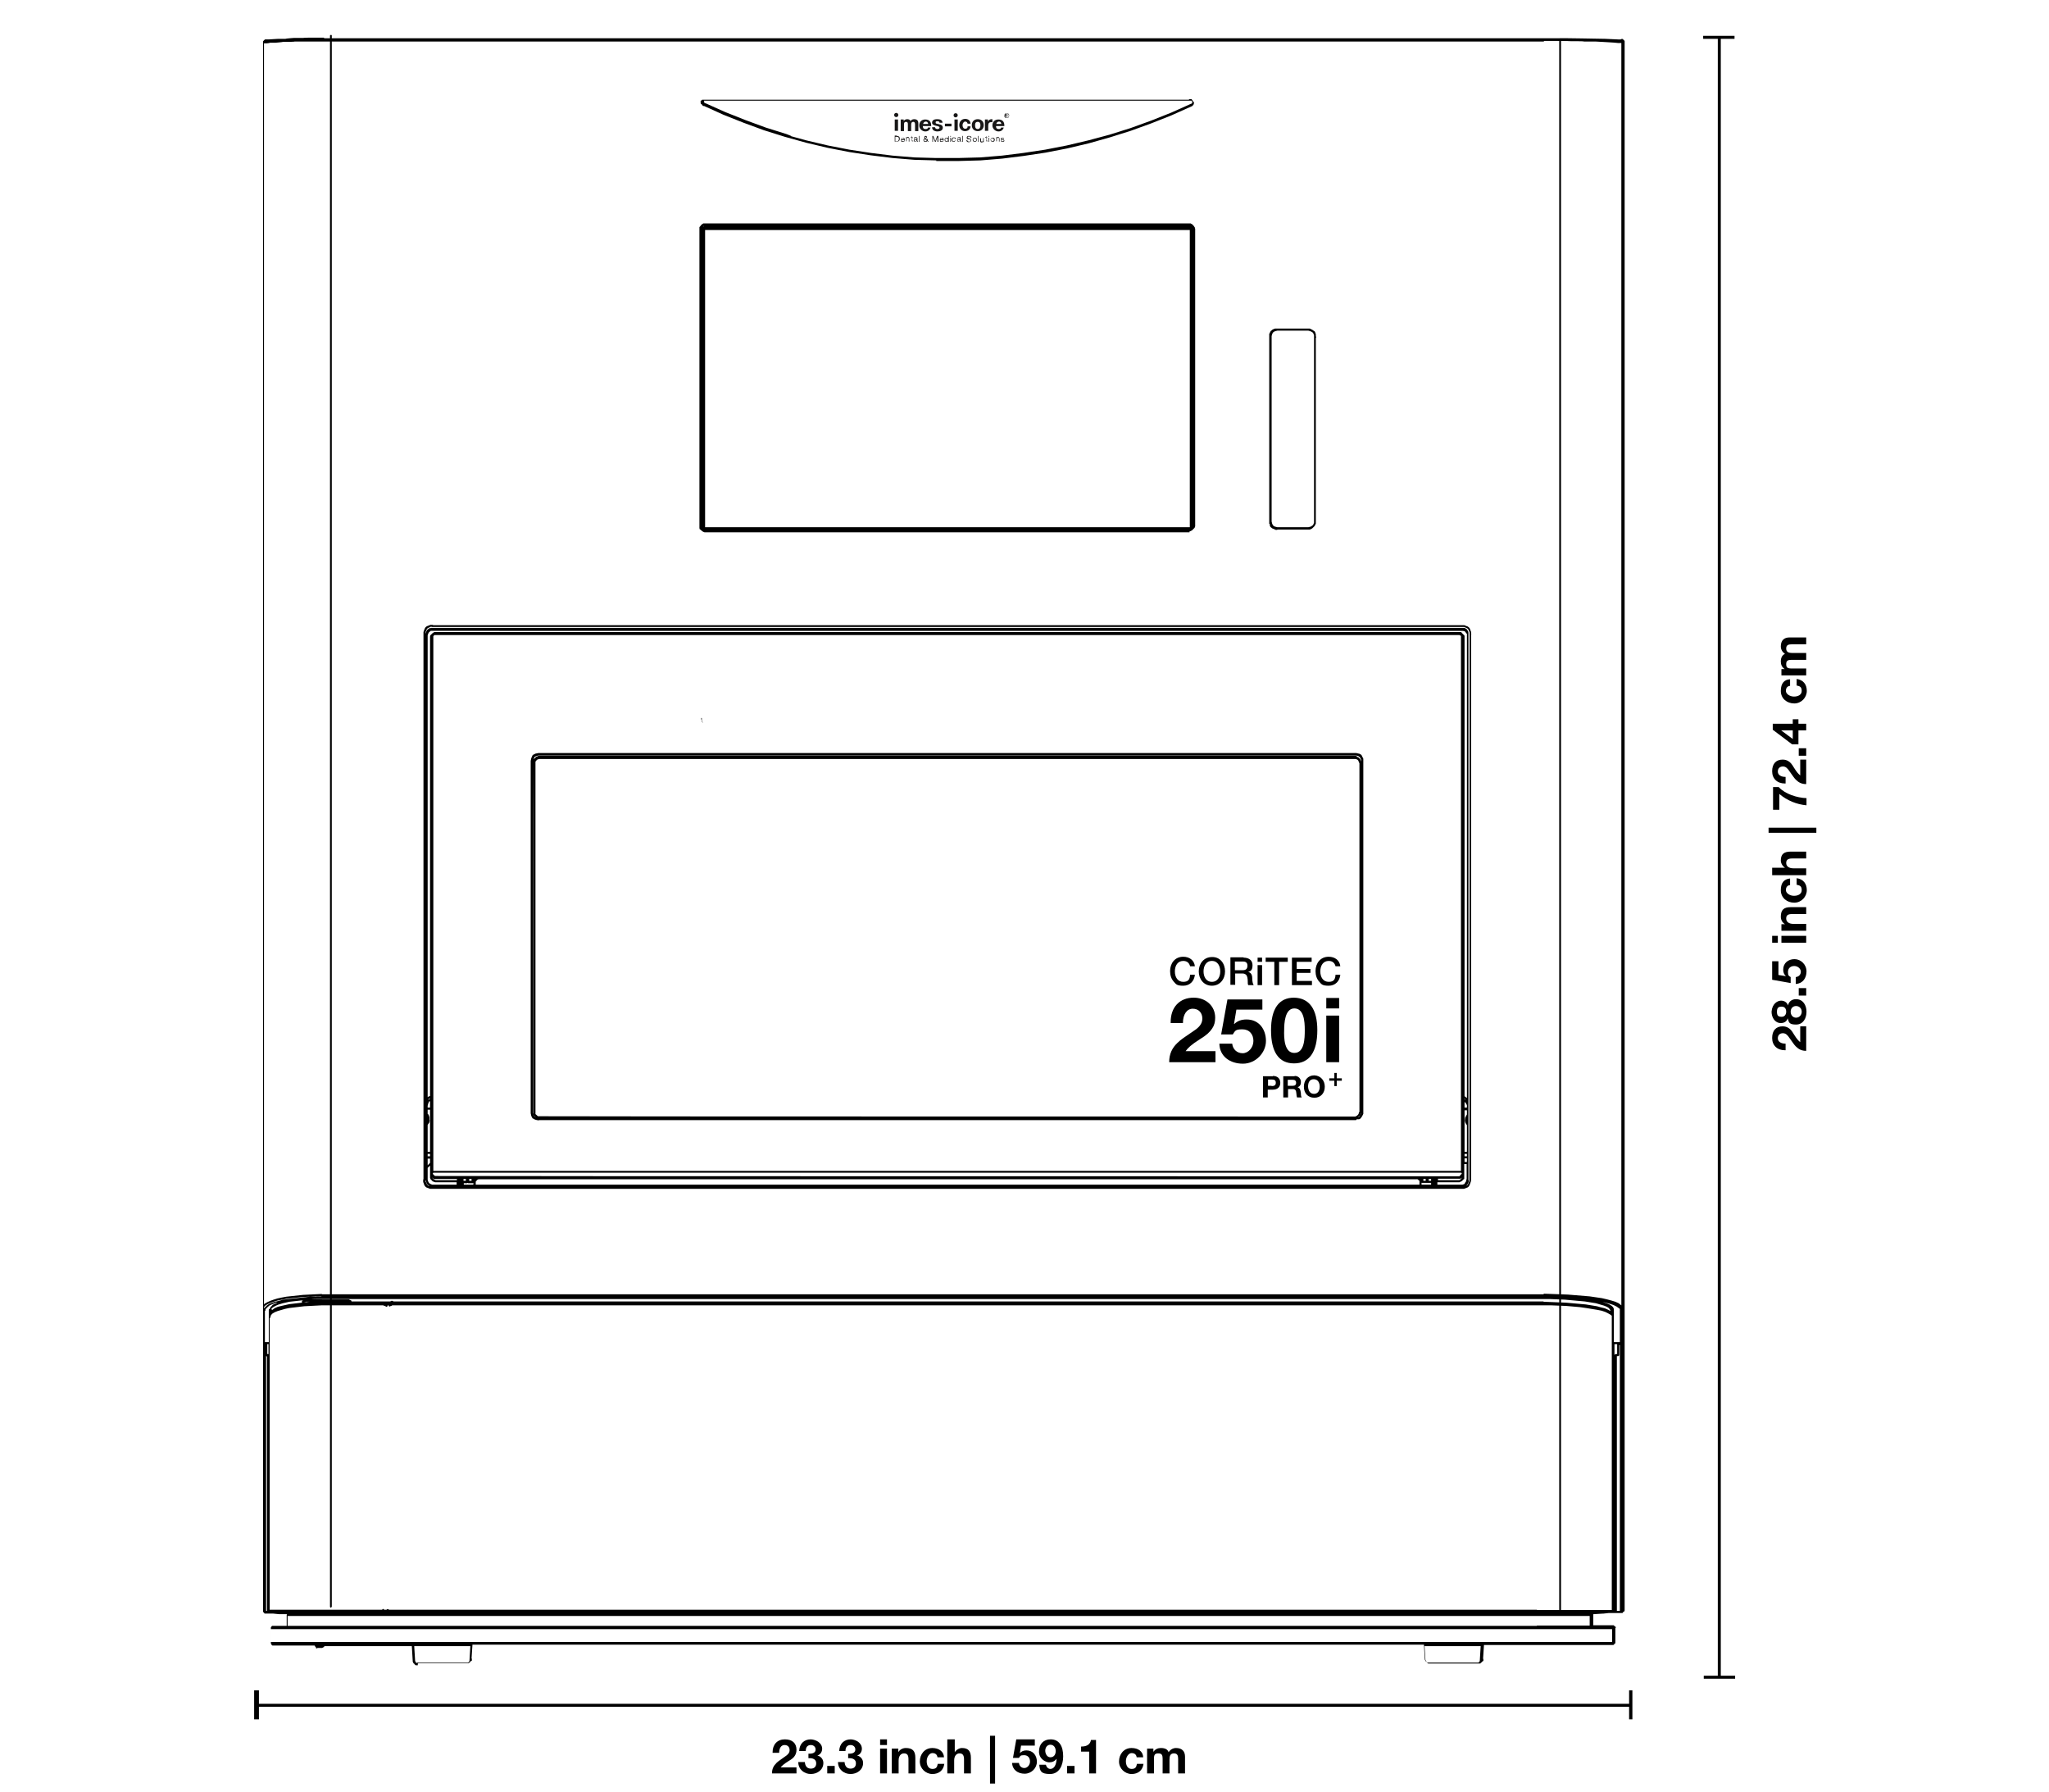 <?xml version="1.0" encoding="UTF-8"?>
<svg xmlns="http://www.w3.org/2000/svg" xmlns:xlink="http://www.w3.org/1999/xlink" id="Layer_1" data-name="Layer 1" version="1.1" viewBox="0 0 686.1 600">
  <defs>
    <style>
      .cls-1 {
        clip-path: url(#clippath-20);
      }

      .cls-2 {
        clip-path: url(#clippath-11);
      }

      .cls-3 {
        clip-path: url(#clippath-16);
      }

      .cls-4 {
        clip-path: url(#clippath-33);
      }

      .cls-5 {
        fill: #000;
      }

      .cls-5, .cls-6, .cls-7, .cls-8 {
        stroke-width: 0px;
      }

      .cls-9 {
        clip-path: url(#clippath-32);
      }

      .cls-10 {
        clip-path: url(#clippath-2);
      }

      .cls-11 {
        clip-path: url(#clippath-13);
      }

      .cls-12 {
        clip-path: url(#clippath-25);
      }

      .cls-13 {
        clip-path: url(#clippath-15);
      }

      .cls-14 {
        clip-path: url(#clippath-6);
      }

      .cls-15 {
        clip-path: url(#clippath-26);
      }

      .cls-6, .cls-16, .cls-17, .cls-18 {
        fill: none;
      }

      .cls-19 {
        clip-path: url(#clippath-7);
      }

      .cls-20 {
        clip-path: url(#clippath-21);
      }

      .cls-21 {
        clip-path: url(#clippath-34);
      }

      .cls-22 {
        clip-path: url(#clippath-1);
      }

      .cls-23 {
        clip-path: url(#clippath-4);
      }

      .cls-24 {
        clip-path: url(#clippath-36);
      }

      .cls-25 {
        clip-path: url(#clippath-27);
      }

      .cls-7 {
        fill: #010202;
      }

      .cls-26 {
        clip-path: url(#clippath-12);
      }

      .cls-16 {
        stroke-width: .7px;
      }

      .cls-16, .cls-17, .cls-18 {
        stroke: #000;
        stroke-linecap: round;
        stroke-linejoin: round;
      }

      .cls-17 {
        stroke-width: 3px;
      }

      .cls-27 {
        clip-path: url(#clippath-24);
      }

      .cls-28 {
        clip-path: url(#clippath-30);
      }

      .cls-29 {
        clip-path: url(#clippath-22);
      }

      .cls-30 {
        clip-path: url(#clippath-9);
      }

      .cls-31 {
        clip-path: url(#clippath);
      }

      .cls-32 {
        clip-path: url(#clippath-19);
      }

      .cls-33 {
        clip-path: url(#clippath-31);
      }

      .cls-34 {
        clip-path: url(#clippath-3);
      }

      .cls-35 {
        clip-path: url(#clippath-8);
      }

      .cls-36 {
        clip-path: url(#clippath-29);
      }

      .cls-37 {
        clip-path: url(#clippath-18);
      }

      .cls-38 {
        clip-path: url(#clippath-14);
      }

      .cls-39 {
        clip-path: url(#clippath-17);
      }

      .cls-40 {
        clip-path: url(#clippath-5);
      }

      .cls-41 {
        display: none;
      }

      .cls-42 {
        clip-path: url(#clippath-10);
      }

      .cls-8 {
        fill: #181717;
      }

      .cls-43 {
        clip-path: url(#clippath-23);
      }

      .cls-18 {
        stroke-width: 5px;
      }

      .cls-44 {
        clip-path: url(#clippath-28);
      }

      .cls-45 {
        clip-path: url(#clippath-35);
      }
    </style>
    <clipPath id="clippath">
      <rect class="cls-6" x="285.2" y="26.8" width="65.2" height="31.8"></rect>
    </clipPath>
    <clipPath id="clippath-1">
      <rect class="cls-6" x="285.2" y="26.8" width="65.2" height="31.8"></rect>
    </clipPath>
    <clipPath id="clippath-2">
      <rect class="cls-6" x="285.2" y="26.8" width="65.2" height="31.8"></rect>
    </clipPath>
    <clipPath id="clippath-3">
      <rect class="cls-6" x="285.2" y="26.8" width="65.2" height="31.8"></rect>
    </clipPath>
    <clipPath id="clippath-4">
      <rect class="cls-6" x="285.2" y="26.8" width="65.2" height="31.8"></rect>
    </clipPath>
    <clipPath id="clippath-5">
      <rect class="cls-6" x="285.2" y="26.8" width="65.2" height="31.8"></rect>
    </clipPath>
    <clipPath id="clippath-6">
      <rect class="cls-6" x="285.2" y="26.8" width="65.2" height="31.8"></rect>
    </clipPath>
    <clipPath id="clippath-7">
      <rect class="cls-6" x="285.2" y="26.8" width="65.2" height="31.8"></rect>
    </clipPath>
    <clipPath id="clippath-8">
      <rect class="cls-6" x="285.2" y="26.8" width="65.2" height="31.8"></rect>
    </clipPath>
    <clipPath id="clippath-9">
      <rect class="cls-6" x="285.2" y="26.8" width="65.2" height="31.8"></rect>
    </clipPath>
    <clipPath id="clippath-10">
      <rect class="cls-6" x="285.2" y="26.8" width="65.2" height="31.8"></rect>
    </clipPath>
    <clipPath id="clippath-11">
      <rect class="cls-6" x="285.2" y="26.8" width="65.2" height="31.8"></rect>
    </clipPath>
    <clipPath id="clippath-12">
      <rect class="cls-6" x="285.2" y="26.8" width="65.2" height="31.8"></rect>
    </clipPath>
    <clipPath id="clippath-13">
      <rect class="cls-6" x="285.2" y="26.8" width="65.2" height="31.8"></rect>
    </clipPath>
    <clipPath id="clippath-14">
      <rect class="cls-6" x="285.2" y="26.8" width="65.2" height="31.8"></rect>
    </clipPath>
    <clipPath id="clippath-15">
      <rect class="cls-6" x="285.2" y="26.8" width="65.2" height="31.8"></rect>
    </clipPath>
    <clipPath id="clippath-16">
      <rect class="cls-6" x="285.2" y="26.8" width="65.2" height="31.8"></rect>
    </clipPath>
    <clipPath id="clippath-17">
      <rect class="cls-6" x="285.2" y="26.8" width="65.2" height="31.8"></rect>
    </clipPath>
    <clipPath id="clippath-18">
      <rect class="cls-6" x="285.2" y="26.8" width="65.2" height="31.8"></rect>
    </clipPath>
    <clipPath id="clippath-19">
      <rect class="cls-6" x="285.2" y="26.8" width="65.2" height="31.8"></rect>
    </clipPath>
    <clipPath id="clippath-20">
      <rect class="cls-6" x="285.2" y="26.8" width="65.2" height="31.8"></rect>
    </clipPath>
    <clipPath id="clippath-21">
      <rect class="cls-6" x="285.2" y="26.8" width="65.2" height="31.8"></rect>
    </clipPath>
    <clipPath id="clippath-22">
      <rect class="cls-6" x="285.2" y="26.8" width="65.2" height="31.8"></rect>
    </clipPath>
    <clipPath id="clippath-23">
      <rect class="cls-6" x="285.2" y="26.8" width="65.2" height="31.8"></rect>
    </clipPath>
    <clipPath id="clippath-24">
      <rect class="cls-6" x="285.2" y="26.8" width="65.2" height="31.8"></rect>
    </clipPath>
    <clipPath id="clippath-25">
      <rect class="cls-6" x="285.2" y="26.8" width="65.2" height="31.8"></rect>
    </clipPath>
    <clipPath id="clippath-26">
      <rect class="cls-6" x="285.2" y="26.8" width="65.2" height="31.8"></rect>
    </clipPath>
    <clipPath id="clippath-27">
      <rect class="cls-6" x="285.2" y="26.8" width="65.2" height="31.8"></rect>
    </clipPath>
    <clipPath id="clippath-28">
      <rect class="cls-6" x="285.2" y="26.8" width="65.2" height="31.8"></rect>
    </clipPath>
    <clipPath id="clippath-29">
      <rect class="cls-6" x="285.2" y="26.8" width="65.2" height="31.8"></rect>
    </clipPath>
    <clipPath id="clippath-30">
      <rect class="cls-6" x="285.2" y="26.8" width="65.2" height="31.8"></rect>
    </clipPath>
    <clipPath id="clippath-31">
      <rect class="cls-6" x="285.2" y="26.8" width="65.2" height="31.8"></rect>
    </clipPath>
    <clipPath id="clippath-32">
      <rect class="cls-6" x="285.2" y="26.8" width="65.2" height="31.8"></rect>
    </clipPath>
    <clipPath id="clippath-33">
      <rect class="cls-6" x="285.2" y="26.8" width="65.2" height="31.8"></rect>
    </clipPath>
    <clipPath id="clippath-34">
      <rect class="cls-6" x="285.2" y="26.8" width="65.2" height="31.8"></rect>
    </clipPath>
    <clipPath id="clippath-35">
      <rect class="cls-6" x="285.2" y="26.8" width="65.2" height="31.8"></rect>
    </clipPath>
    <clipPath id="clippath-36">
      <rect class="cls-6" x="285.2" y="26.8" width="65.2" height="31.8"></rect>
    </clipPath>
  </defs>
  <g>
    <path class="cls-5" d="M596.9,343.6c.8,0,1.4.2,1.9.5.7.4,1.2,1,1.9,2.2,1,1.6,1.5,2.1,2.1,2.6v-5.3h2v8.2c-1.5,0-2.5-.5-3.5-1.5-.6-.6-1-1.3-2.1-2.8-.6-.9-1.2-1.6-2.2-1.6s-1.7.6-1.7,1.7,1,1.8,2.6,1.8v2.2h-.2c-2.6,0-4.3-1.6-4.3-4.1s1.3-3.9,3.5-3.9Z"></path>
    <path class="cls-5" d="M596.4,335c1.1,0,2,.6,2.3,1.6h0c.3-1.4,1.4-2.1,2.7-2.1,2.3,0,3.5,2,3.5,4.2s-1.1,4.3-3.5,4.3-2.4-.8-2.8-2.1h0c-.3,1.1-1.2,1.6-2.3,1.6-2,0-3.1-1.9-3.1-3.8.2-2.7,2-3.7,3.2-3.7ZM598.1,338.7c0-1-.5-1.7-1.5-1.7s-1.6.3-1.6,1.7.5,1.7,1.6,1.7c1,0,1.5-.8,1.5-1.7ZM603.3,338.7c0-1.1-.8-1.9-1.9-1.9s-1.8.8-1.8,1.9.7,2,1.8,2,1.9-.9,1.9-2Z"></path>
    <path class="cls-5" d="M602.3,330.8h2.5v2.5h-2.5v-2.5Z"></path>
    <path class="cls-5" d="M593.6,321.8h1.9v4.6l2.5.4h0c-.6-.6-.9-1.2-.9-2.2,0-2.2,1.7-3.5,3.8-3.5s4,1.8,4,4.1-1.3,4.1-3.6,4.2v-2.3c1-.1,1.7-.8,1.7-1.8s-1-1.9-2.2-1.9-2.1.7-2.1,2,.3,1.3.9,1.7v2l-6.2-1.1v-6.2h.2Z"></path>
    <path class="cls-5" d="M593.4,313.3h1.9v2.3h-1.9v-2.3ZM596.5,313.3h8.3v2.3h-8.3v-2.3Z"></path>
    <path class="cls-5" d="M599.6,303.7h5.2v2.3h-4.7c-1.4,0-2,.4-2,1.5s.9,1.8,2.4,1.8h4.3v2.3h-8.3v-2.2h1.2c-.9-.5-1.4-1.5-1.4-2.5,0-2.3,1-3.2,3.3-3.2Z"></path>
    <path class="cls-5" d="M599.4,294.1v2.2c-.9.1-1.4.7-1.4,1.7s1.3,1.9,2.7,1.9,2.6-.6,2.6-1.9-.6-1.6-1.7-1.8v-2.2c2.2.3,3.4,1.8,3.4,4s-1.8,4.2-4.2,4.2-4.5-1.6-4.5-4.2,1.2-3.7,3.1-3.9Z"></path>
    <path class="cls-5" d="M593.4,290.5h4.3c-.8-.5-1.4-1.5-1.4-2.4,0-2.1,1-3,3.3-3h5.2v2.3h-4.7c-1.3,0-2,.4-2,1.5s.9,1.8,2.4,1.8h4.3v2.3h-11.4v-2.5h0Z"></path>
    <path class="cls-5" d="M592.2,277.1h16v1.7h-16v-1.7Z"></path>
    <path class="cls-5" d="M593.6,263.5h2c2.1,2.3,6.1,3.6,9.3,3.7v2.4c-3.3-.3-6.5-1.6-9.1-3.8v5.3h-2.1v-7.6h-.1Z"></path>
    <path class="cls-5" d="M596.9,254.3c.8,0,1.4.2,1.9.5.7.4,1.2,1,1.9,2.2,1,1.6,1.5,2.1,2.1,2.6v-5.3h2v8.2c-1.5,0-2.5-.5-3.5-1.5-.6-.6-1-1.3-2.1-2.8-.6-.9-1.2-1.6-2.2-1.6s-1.7.6-1.7,1.7,1,1.8,2.6,1.8v2.2h-.2c-2.6,0-4.3-1.6-4.3-4.1s1.3-3.9,3.5-3.9Z"></path>
    <path class="cls-5" d="M602.3,250.5h2.5v2.5h-2.5v-2.5Z"></path>
    <path class="cls-5" d="M593.6,242.3h6.7v-1.5h1.9v1.5h2.6v2.2h-2.6v4.7h-2.1l-6.5-4.9v-2h0ZM596.4,244.5l3.9,2.9v-2.9h-3.9Z"></path>
    <path class="cls-5" d="M599.4,227.4v2.2c-.9.1-1.4.7-1.4,1.7s1.3,1.9,2.7,1.9,2.6-.6,2.6-1.9-.6-1.6-1.7-1.8v-2.2c2.2.3,3.4,1.8,3.4,4s-1.8,4.2-4.2,4.2-4.5-1.6-4.5-4.2,1.2-3.8,3.1-3.9Z"></path>
    <path class="cls-5" d="M597.7,218.9c-.9-.6-1.4-1.5-1.4-2.5,0-2,1.1-3,2.9-3h5.6v2.3h-4.8c-1.1,0-1.9.2-1.9,1.4s.8,1.5,2.1,1.5h4.6v2.3h-4.9c-1.1,0-1.8.2-1.8,1.4s.4,1.5,1.9,1.5h4.8v2.3h-8.3v-2.1h1.1c-.9-.6-1.3-1.5-1.3-2.5,0-1.4.5-2.2,1.4-2.6Z"></path>
  </g>
  <g>
    <path class="cls-5" d="M266.7,585.8c0,.8-.2,1.4-.5,1.9-.4.7-1,1.2-2.2,1.9-1.6,1-2.1,1.5-2.6,2.1h5.3v2h-8.2c0-1.5.5-2.5,1.5-3.5.6-.6,1.3-1,2.8-2.1.9-.6,1.6-1.2,1.6-2.2s-.6-1.7-1.7-1.7-1.8,1-1.8,2.6h-2.2v-.2c0-2.6,1.6-4.3,4.1-4.3s3.9,1.3,3.9,3.5Z"></path>
    <path class="cls-5" d="M275.3,585.4c0,1.1-.6,2-1.6,2.3h0c1.2.3,2,1.3,2,2.5,0,2.3-2,3.7-4.2,3.7s-4.2-1.5-4.2-4h0c0,0,2.2,0,2.2,0,.1,1.4.8,2.2,2,2.2s1.8-.7,1.8-1.8-.8-1.7-2.2-1.7h-.4v-1.5h.4c1.3,0,2-.5,2-1.4s-.7-1.5-1.6-1.5-1.7.5-1.7,2h-2.2c.1-2.4,1.6-3.9,3.9-3.9,1.8.1,3.8,1.2,3.8,3.2Z"></path>
    <path class="cls-5" d="M279.5,591.2v2.5h-2.5v-2.5h2.5Z"></path>
    <path class="cls-5" d="M288.6,585.4c0,1.1-.6,2-1.6,2.3h0c1.2.3,2,1.3,2,2.5,0,2.3-2,3.7-4.2,3.7s-4.2-1.5-4.2-4h0c0,0,2.2,0,2.2,0,.1,1.4.8,2.2,2,2.2s1.8-.7,1.8-1.8-.8-1.7-2.2-1.7h-.4v-1.5h.4c1.3,0,2-.5,2-1.4s-.7-1.5-1.6-1.5-1.7.5-1.7,2h-2.1c.1-2.4,1.6-3.9,3.9-3.9,1.8.1,3.7,1.2,3.7,3.2Z"></path>
    <path class="cls-5" d="M297,582.3v1.9h-2.3v-1.9h2.3ZM297,585.4v8.3h-2.3v-8.3h2.3Z"></path>
    <path class="cls-5" d="M306.5,588.5v5.2h-2.3v-4.7c0-1.4-.4-2-1.5-2s-1.8.9-1.8,2.4v4.3h-2.3v-8.3h2.2v1.2h0c.5-.9,1.5-1.4,2.5-1.4,2.3,0,3.2,1,3.2,3.3Z"></path>
    <path class="cls-5" d="M316.1,588.3h-2.2c-.1-.9-.7-1.4-1.7-1.4s-1.9,1.3-1.9,2.7.6,2.6,1.9,2.6,1.6-.6,1.8-1.7h2.2c-.3,2.2-1.8,3.4-4,3.4s-4.2-1.8-4.2-4.2,1.6-4.5,4.2-4.5c2.1,0,3.8,1.1,3.9,3.1Z"></path>
    <path class="cls-5" d="M319.7,582.3v4.3h0c.5-.8,1.5-1.4,2.4-1.4,2.1,0,3,1,3,3.3v5.2h-2.3v-4.7c0-1.3-.4-2-1.5-2s-1.8.9-1.8,2.4v4.3h-2.3v-11.4h2.5Z"></path>
    <path class="cls-5" d="M333.2,581.1v16h-1.7v-16h1.7Z"></path>
    <path class="cls-5" d="M346.5,582.5v1.9h-4.6l-.4,2.5h0c.6-.6,1.2-.9,2.2-.9,2.2,0,3.5,1.7,3.5,3.8s-1.8,4-4.1,4-4.1-1.3-4.2-3.6h2.3c.1,1,.8,1.7,1.8,1.7s1.9-1,1.9-2.2-.7-2.1-2-2.1-1.3.3-1.7.9h-2l1.1-6.2h6.2v.2h0Z"></path>
    <path class="cls-5" d="M356,588c0,2.8-1.2,5.9-4.4,5.9s-3.4-1.1-3.6-3.1h2.2c.2.8.8,1.4,1.5,1.4,1.2,0,2-1.2,2.1-3.4h0c-.6.8-1.4,1.2-2.5,1.2s-3.4-1.1-3.4-3.6,1.5-4.1,3.9-4.1c2.9,0,4.2,2.3,4.2,5.7ZM351.7,588.3c1.2,0,1.8-.9,1.8-2.1s-.7-2.1-1.8-2.1-1.7,1-1.7,2,.6,2.2,1.7,2.2Z"></path>
    <path class="cls-5" d="M359.8,591.2v2.5h-2.5v-2.5h2.5Z"></path>
    <path class="cls-5" d="M367,582.5v11.2h-2.3v-7.3h-2.7v-1.7h.2c1.8,0,2.9-.8,3.1-2.2h1.7Z"></path>
    <path class="cls-5" d="M382.8,588.3h-2.2c-.1-.9-.7-1.4-1.7-1.4s-1.9,1.3-1.9,2.7.6,2.6,1.9,2.6,1.6-.6,1.8-1.7h2.2c-.3,2.2-1.8,3.4-4,3.4s-4.2-1.8-4.2-4.2,1.6-4.5,4.2-4.5c2.2,0,3.8,1.1,3.9,3.1Z"></path>
    <path class="cls-5" d="M391.3,586.6c.6-.9,1.5-1.4,2.5-1.4,2,0,3,1.1,3,2.9v5.6h-2.3v-4.8c0-1.1-.2-1.9-1.4-1.9s-1.5.8-1.5,2.1v4.6h-2.3v-4.9c0-1.1-.2-1.8-1.4-1.8s-1.5.4-1.5,1.9v4.8h-2.3v-8.3h2.1v1.1h0c.6-.9,1.5-1.3,2.5-1.3,1.5,0,2.3.5,2.6,1.4Z"></path>
  </g>
  <g id="Ebene_1" data-name="Ebene 1" class="cls-41">
    <g id="Ebene_2" data-name="Ebene 2">
      <path class="cls-7" d="M-451-333.4v1969.6h2946.4V-333.4H-451ZM1711.6,815c6,0,11,1,17-1-6,2-11,1-17,1Z"></path>
    </g>
    <polyline class="cls-17" points="686.8 380.1 686.8 379.4 687 378.3 687.5 377.5 688.3 376.7 688.9 376.2 689.9 375.7 690.7 375.4 691.7 375.4"></polyline>
    <line class="cls-17" x1="686.8" y1="969.7" x2="686.8" y2="380.1"></line>
    <line class="cls-17" x1="31.3" y1="1000.8" x2="31.3" y2="-120.4"></line>
    <polyline class="cls-17" points="688.1 372 686.8 372 685.7 372.3 684.7 373.1 683.6 373.6 682.8 374.6 682.3 375.7 682 376.7 681.8 378"></polyline>
    <polyline class="cls-17" points="688.1 370.7 686.8 370.7 685.7 371 684.7 371.8 683.6 372.3 682.8 373.3 682.3 374.4 682 375.4 681.8 376.7"></polyline>
    <line class="cls-17" x1="681.8" y1="376.7" x2="681.8" y2="978.3"></line>
    <line class="cls-17" x1="679.4" y1="978" x2="679.4" y2="376.2"></line>
    <polyline class="cls-17" points="679.4 376.2 679.4 374.6 680 373.1 680.7 371.5 681.8 370.2 683.1 369.1 684.7 368.4 686.2 367.8 688.1 367.8"></polyline>
    <g>
      <line class="cls-17" x1="617.4" y1="-146.3" x2="617.4" y2="976.7"></line>
      <line class="cls-17" x1="615.8" y1="976.5" x2="615.8" y2="-146.5"></line>
      <line class="cls-17" x1="620" y1="979.6" x2="620" y2="-148.4"></line>
      <line class="cls-17" x1="621.6" y1="-148.6" x2="621.6" y2="979.1"></line>
    </g>
    <g>
      <line class="cls-16" x1="533.9" y1="-39.2" x2="533.9" y2="803.4"></line>
      <path class="cls-18" d="M532-39.2v844.3h0v.2h0c0,0-.3,1.2-.3,1.2l-.5.8-.5.8-.8.5-.8.5-1,.3H219.5l-.8-.3-1-.5-.5-.5-.8-.8-.5-.8-.3-1.1V-38.6l.3-.8.5-1.1.8-.5.5-.8,1-.3.8-.3,1-.3h306.8c.2,0,.4,0,.5.2.7.2,1.5.3,2.2.7.4.3.7.7,1,1,.4.4.6.9.8,1.4.1-.2.2,0,.2.2Z"></path>
      <line class="cls-16" x1="213.7" y1="803.4" x2="213.7" y2="-39.2"></line>
    </g>
  </g>
  <polygon class="cls-5" points="576.2 561 576.2 13 580.8 13 580.8 12 570.3 12 570.3 13 575.2 13 575.2 561 570.5 561 570.5 562 581 562 581 561 576.2 561"></polygon>
  <polygon class="cls-5" points="545.5 565.9 545.5 570.4 86.7 570.4 86.7 565.9 85.1 565.9 85.1 570.4 85.1 571.4 85.1 575.6 86.7 575.6 86.7 571.4 545.5 571.4 545.5 575.6 546.6 575.6 546.6 565.9 545.5 565.9"></polygon>
  <g id="EN" class="cls-41">
    <g>
      <rect class="cls-6" x="12.5" y="582.6" width="599.3" height="16.8"></rect>
      <path class="cls-5" d="M260.4,585.5c0,1-.5,1.9-1.5,2.1h0c1.2.3,1.9,1.2,1.9,2.4,0,2.2-1.8,3.5-3.9,3.5s-3.9-1.4-3.9-3.7h0c0,0,2,0,2,0,.1,1.3.8,2.1,1.8,2.1s1.7-.7,1.7-1.7-.8-1.6-2.1-1.6h-.3v-1.5h.4c1.2,0,1.8-.5,1.8-1.3s-.7-1.4-1.5-1.4-1.6.5-1.6,1.9h-2c.1-2.2,1.5-3.6,3.6-3.6,1.8,0,3.6,1,3.6,2.9Z"></path>
      <path class="cls-5" d="M267,582.8v10.5h-2.1v-6.8h-2.6v-1.6h.1c1.7,0,2.7-.7,2.9-2.1h1.7Z"></path>
      <path class="cls-5" d="M272.7,591v2.3h-2.4v-2.3h2.4Z"></path>
      <path class="cls-5" d="M279.5,582.8v10.5h-2.1v-6.8h-2.6v-1.6h.1c1.7,0,2.7-.7,2.9-2.1h1.7Z"></path>
      <path class="cls-5" d="M289.1,582.6v1.8h-2.1v-1.8h2.1ZM289.1,585.5v7.8h-2.1v-7.8h2.1Z"></path>
      <path class="cls-5" d="M298.1,588.5v4.8h-2.1v-4.4c0-1.3-.4-1.9-1.4-1.9s-1.6.9-1.6,2.2v4h-2.1v-7.8h2v1.1h0c.5-.8,1.4-1.3,2.4-1.3,1.9.1,2.8,1.1,2.8,3.3Z"></path>
      <path class="cls-5" d="M307.1,588.3h-2.1c-.1-.9-.7-1.3-1.6-1.3-1.3,0-1.8,1.3-1.8,2.5s.5,2.4,1.8,2.4,1.5-.5,1.7-1.6h2.1c-.3,2-1.7,3.2-3.7,3.2s-3.9-1.7-3.9-4,1.5-4.2,4-4.2c1.8,0,3.3,1.1,3.5,3Z"></path>
      <path class="cls-5" d="M310.4,582.6v4h0c.5-.8,1.4-1.3,2.3-1.3,2,0,2.8,1,2.8,3.1v4.8h-2.1v-4.4c0-1.3-.4-1.9-1.4-1.9s-1.6.9-1.6,2.2v4.1h-2.1v-10.7h2.1Z"></path>
      <path class="cls-5" d="M323.6,582.6v10.7h-2.1v-10.7h2.1Z"></path>
      <path class="cls-5" d="M336.3,582.8v1.8c-2.2,2-3.4,5.8-3.4,8.7h-2.3c.2-3.1,1.5-6.1,3.5-8.5h-5v-2h7.2Z"></path>
      <path class="cls-5" d="M345,588c0,2.6-1.1,5.5-4.1,5.5s-3.2-1.1-3.4-2.9h2c.1.8.7,1.3,1.4,1.3,1.1,0,1.9-1.1,2-3.2h0c-.6.8-1.3,1.2-2.4,1.2s-3.2-1-3.2-3.4,1.4-3.8,3.7-3.8c2.7,0,4,2.1,4,5.3ZM341,588.2c1.1,0,1.7-.9,1.7-2s-.7-2-1.7-2-1.6.9-1.6,1.9.5,2.1,1.6,2.1Z"></path>
      <path class="cls-5" d="M357.6,588.3h-2.1c-.1-.9-.7-1.3-1.6-1.3-1.3,0-1.8,1.3-1.8,2.5s.5,2.4,1.8,2.4,1.5-.5,1.7-1.6h2.1c-.3,2-1.7,3.2-3.7,3.2s-3.9-1.7-3.9-4,1.5-4.2,4-4.2c1.9,0,3.4,1.1,3.5,3Z"></path>
      <path class="cls-5" d="M365.6,586.6c.6-.8,1.4-1.3,2.4-1.3,1.9,0,2.8,1,2.8,2.8v5.2h-2.1v-4.5c0-1-.1-1.8-1.3-1.8s-1.4.7-1.4,2v4.3h-2.1v-4.6c0-1-.2-1.7-1.3-1.7s-1.4.3-1.4,1.8v4.5h-2.1v-7.8h2v1h0c.6-.9,1.4-1.3,2.4-1.3,1,0,1.7.6,2.1,1.4Z"></path>
    </g>
    <g>
      <rect class="cls-6" x="648.4" y="11.6" width="16.8" height="550.4"></rect>
      <path class="cls-5" d="M651.7,344.5c.7,0,1.3.2,1.8.5.6.4,1.1.9,1.8,2,.9,1.5,1.4,2,2,2.4v-5h1.8v7.7c-1.4,0-2.4-.5-3.2-1.4-.5-.6-1-1.2-1.9-2.7-.6-.8-1.2-1.5-2.1-1.5s-1.6.6-1.6,1.6.9,1.6,2.4,1.7v2h-.2c-2.4,0-4-1.5-4-3.8,0-1.8,1.1-3.5,3.2-3.5Z"></path>
      <path class="cls-5" d="M651.2,336.5c1,0,1.8.5,2.2,1.5h0c.3-1.3,1.3-2,2.6-2,2.2,0,3.3,1.9,3.3,3.9s-1,4-3.3,4-2.3-.7-2.6-2h0c-.3,1-1.1,1.5-2.2,1.5-1.9,0-2.9-1.8-2.9-3.5.1-2.5,1.8-3.4,2.9-3.4ZM652.8,340c0-.9-.5-1.6-1.4-1.6s-1.5.3-1.5,1.6.5,1.6,1.5,1.6,1.4-.8,1.4-1.6ZM657.7,340c0-1-.7-1.8-1.8-1.8s-1.7.7-1.7,1.8.6,1.8,1.7,1.8,1.8-.8,1.8-1.8Z"></path>
      <path class="cls-5" d="M656.8,332.6h2.3v2.4h-2.3v-2.4Z"></path>
      <path class="cls-5" d="M648.6,324.2h1.8v4.3l2.4.4h0c-.5-.5-.8-1.1-.8-2.1,0-2.1,1.6-3.2,3.6-3.2s3.8,1.7,3.8,3.9-1.2,3.9-3.3,3.9v-2.1c1-.1,1.6-.8,1.6-1.7s-.9-1.8-2-1.8-2,.6-2,1.8.3,1.2.8,1.6v1.9l-5.8-1v-5.9h0Z"></path>
      <path class="cls-5" d="M648.4,316.1h1.8v2.1h-1.8v-2.1ZM651.3,316.1h7.8v2.1h-7.8v-2.1Z"></path>
      <path class="cls-5" d="M654.3,307.2h4.8v2.1h-4.4c-1.3,0-1.9.4-1.9,1.4s.9,1.6,2.2,1.6h4v2.1h-7.8v-2h1.1c-.8-.5-1.3-1.4-1.3-2.4.1-2,1.1-2.8,3.3-2.8Z"></path>
      <path class="cls-5" d="M654.1,298.2v2.1c-.9.1-1.3.7-1.3,1.6,0,1.3,1.3,1.8,2.5,1.8s2.4-.5,2.4-1.8-.5-1.5-1.6-1.7v-2.1c2,.3,3.2,1.7,3.2,3.7s-1.7,3.9-4,3.9-4.2-1.5-4.2-4c0-1.8,1.1-3.4,3-3.5Z"></path>
      <path class="cls-5" d="M648.4,294.8h4c-.8-.5-1.3-1.4-1.3-2.3,0-2,1-2.8,3.1-2.8h4.8v2.1h-4.4c-1.3,0-1.9.4-1.9,1.4s.9,1.6,2.2,1.6h4.1v2.1h-10.7v-2.1h.1Z"></path>
      <path class="cls-5" d="M648.4,281.7h10.7v2.1h-10.7v-2.1Z"></path>
      <path class="cls-5" d="M651.7,268.7c.7,0,1.3.2,1.8.5.6.4,1.1.9,1.8,2,.9,1.5,1.4,2,2,2.4v-5h1.8v7.7c-1.4,0-2.4-.5-3.2-1.4-.5-.6-1-1.2-1.9-2.7-.6-.8-1.2-1.5-2.1-1.5s-1.6.6-1.6,1.6.9,1.6,2.4,1.7v2h-.2c-2.4,0-4-1.5-4-3.8,0-1.8,1.1-3.5,3.2-3.5Z"></path>
      <path class="cls-5" d="M651.7,260.4c.7,0,1.3.2,1.8.5.6.4,1.1.9,1.8,2,.9,1.5,1.4,2,2,2.4v-5h1.8v7.7c-1.4,0-2.4-.5-3.2-1.4-.5-.6-1-1.2-1.9-2.7-.6-.8-1.2-1.5-2.1-1.5s-1.6.6-1.6,1.6.9,1.6,2.4,1.7v2h-.2c-2.4,0-4-1.5-4-3.8,0-1.9,1.1-3.5,3.2-3.5Z"></path>
      <path class="cls-5" d="M656.8,256.7h2.3v2.4h-2.3v-2.4Z"></path>
      <path class="cls-5" d="M648.6,249.1h6.3v-1.4h1.8v1.4h2.4v2h-2.4v4.4h-2l-6.1-4.6v-1.8ZM651.3,251.2l3.6,2.7v-2.8h-3.6Z"></path>
      <path class="cls-5" d="M654.1,235.1v2.1c-.9.1-1.3.7-1.3,1.6,0,1.3,1.3,1.8,2.5,1.8s2.4-.5,2.4-1.8-.5-1.5-1.6-1.7v-2.1c2,.3,3.2,1.7,3.2,3.7s-1.7,3.9-4,3.9-4.2-1.5-4.2-4c0-1.8,1.1-3.4,3-3.5Z"></path>
      <path class="cls-5" d="M652.4,227.1c-.8-.6-1.3-1.4-1.3-2.4,0-1.9,1-2.8,2.8-2.8h5.2v2.1h-4.5c-1,0-1.8.1-1.8,1.3s.7,1.4,2,1.4h4.3v2.1h-4.6c-1,0-1.7.2-1.7,1.3s.3,1.4,1.8,1.4h4.5v2.1h-7.8v-2h1c-.9-.6-1.3-1.4-1.3-2.4,0-.9.6-1.7,1.4-2.1Z"></path>
    </g>
  </g>
  <g>
    <path class="cls-5" d="M522.4,539.6c0,0-.3,0-.3-.3V13.5c0-.1,0-.3.3-.3s.3.1.3.3v525.8c0,.1-.2.3-.3.3Z"></path>
    <path class="cls-5" d="M139.9,557.5h-.3c0,0-.1,0-.1,0-.1,0-.2,0-.3,0l-.2-.2h-.1c0,0-.1,0-.1-.2l-.2-.2s0,0-.1,0l-.3-.6h0v-.2l-.3-5h-29.3c0,.2-.2.4-.4.4h0l-.3.2h-.2c0,0-.2,0-.2,0h0c0,0-.2,0-.2,0h-.8q0,0-.2,0h0c0,.2-.4.2-.5,0h0c0,0,0-.2,0-.2,0,0,0,0,0,0l-.3-.3h0c0,0,0-.2-.2-.3h0c0,0-14,0-14,0-.2,0-.4-.2-.4-.4h0l-.2-.3h0v-5.2h0v-.2h0l.4-.5h0c0,0,0,0,0,0h4.9v-3.5h0c0-.2,0-.4.2-.4h-1.3c0,0-1.1,0-1.1,0,0,0-.2,0-.3,0l-2-.2q0,0-.2,0h-1.7q0,0-.2,0h-.8c0,0,0,0,0,0l-.2-.3c0,0-.3-.2-.3-.3h0v-.4h0v-88.3h0v-1.5h0v-11h0V14h0c0-.1,0-.2,0-.2l.5-.5q0-.1.3-.1h1l3.3-.2h2.4c0-.1,2.8-.3,2.8-.3h3.1c0-.1,3.4-.1,3.4-.1h3.5c0,.1.2.1.2.2h413.3c0-.1,15.6.2,15.6.2l4.3.2h.9q0-.1.2-.1c0-.1.4-.1.5,0l.6.6h0v.2h0v424.2h0v11.3h0v1.1h0v88.2h0v.4h0c0,.3-.2.4-.3.5h-.2c0,.3-.2.4-.3.4h-1.1c0,0,0,0,0,0h-3.4c0,0-1.8.2-1.8.2h-.2l-3.2.2h0v.2h0v3.5h6.6c0,0,.2,0,.2,0l.6.5c.2,0,.2.3,0,.5h0v4.8h0c0,0,0,.2,0,.2l-.4.3c0,.2-.2.3-.3.3h-43.3l-.3,4.6q.1,0,.1.2v.6c-.1,0-.1,0-.2,0l-.2.2h-.1c0,.2-.1.2-.2.3h-.1c0,0-.2.3-.2.3-.1,0-.2,0-.3,0h.2-.1c0,0-.1,0-.1,0h-16.3c-.1,0-.3,0-.4,0h-.1c0,0-.1,0-.1,0-.1,0-.2,0-.3,0l-.2-.2h-.1c0,0-.1,0-.1-.2l-.2-.2s0,0-.1,0l-.2-.4c-.1,0-.2-.2-.2-.3l-.3-5H158.2l-.3,4.6q.1,0,.1.2v.6c-.1,0-.1,0-.2,0l-.2.2h-.1c0,.2-.1.2-.2.3h-.1c0,0-.2.3-.2.3-.1,0-.2,0-.3,0h-.2c0,0-.1,0-.1,0h-16.3s0,.1-.2.1ZM478,556.6h16.7c0,0,.1,0,.2,0h.2c0,0,.1,0,.1-.2h.1c0,0,0-.2.1-.2h.1v-.2l.3-4.9h-18.8l.3,4.7h.1c0,0,.3.6.3.6h.1c0,0,.2.3.2.3-.1,0,0,0,0,0h0ZM139.7,556.6h16.7c0,0,.1,0,.2,0h.2c0,0,.1,0,.1-.2h.1c0,0,0-.2.1-.2h.1v-.2l.3-4.9h-18.8l.3,4.9.2.5h.1c0,0,.1.2.1.2,0,0,.1,0,.1,0h.2ZM106.8,551h.2s0,0,.2,0h-.4ZM90.7,549.7h449.1v-4.3H90.7v4.3ZM514.6,544.2h17.7v-3.2H96.3v3.3h418.3ZM516.8,539.6h0ZM541.4,539.3h1v-89h-.2v3.3c0,.2-.2.4-.4.4h-.4v85.3h0ZM88.9,539.3h.5v-19.5h0v-2.2h0v-49.5h0v-2.3h0v-11.7h0c-.2,0-.3-.1-.3-.3v85.5h0ZM540.6,539.3h0ZM540.6,539.1h0v-82.7h0v82.7q0,0,0,0h0ZM514.7,539h.8c0,0,0,0,0,0h7.8c0,0,3.1,0,3.1,0h13.3v-98.2h0v-.3c0,0-.5-.4-.5-.4l-.7-.4-1-.5-1.2-.4-1.5-.3-3.7-.6-2.1-.3-4.6-.4-5-.2H131.3c-.1.2-.3.2-.5.2,0,.1-.2.2-.3.2-.2,0-.4-.2-.4-.4h-.3c0,.3-.2.5-.4.5s-.4-.2-.4-.4h0c-.2.2-.5.1-.6-.1h-20.7l-5.8.3-5.1.6-1.4.3-2.4.7-1,.4-.7.4-.5.5-.2.4v.4c0,.1-.2.2-.3.2v24.2h0v51.7h0v21.8h18.8q0,0,0,0h18.9c0-.3.5-.4.6,0,.2,0,.4,0,.5,0h.3c.1,0,.2-.2.4-.2s.3,0,.4.2h.1s.1,0,.1,0c.1,0,.3,0,.4,0h92.2c.1,0,.2,0,.2,0h291.4ZM540.6,455.6h0v-1.9c0-.2.3-.4.5-.4h.4v-3.3h-.9v5.6ZM89.6,453.3h0c.2,0,.3,0,.3.1v-3.4h-.4v3.3h0ZM540.6,449.3h1.8v-11.1c0,0-.4-.3-.4-.3l-.7-.5-1-.5-1.2-.4-1.5-.4-1-.2,1.3.4,1,.4.8.5.5.5s0,.1,0,.1l.2.4h0v2.2h0v8.9h.1ZM88.9,449.3h1.1v-10.7c0-.2,0-.3.3-.4h0c0-.1.3-.6.3-.6l.6-.6s0,0,0-.1l.8-.4.9-.4h-.6c0,.1-1.1.5-1.1.5l-.9.4-.6.5-.8.8v.4l-.2.2v10.4h0ZM516.9,435.8l7.4.3,6.7.6,3.7.6,1.4.4,1.3.3,1.1.5.7.4h0c0,.1,0-.3,0-.3l-.2-.3-.3-.4-.6-.4-1-.4-2.7-.8-3.7-.6-6.7-.6-4.9-.2H104.3c0,.1,3.9.1,3.9.1h8.7c0,.1,0,.1,0,.1,0,0,.2,0,.3.1q0,0,.2.1c.2,0,.3.2.3.4h13l.3-.2h.4c.1,0,.3.1.3.2h385.1ZM91.2,438.4v.3q0,.1-.2.1l.4-.4h0c0-.1.7-.5.7-.5l.9-.4,1.2-.3,2.7-.6,4.2-.5v-.3h0q0-.1,0-.2h0q0-.1,0-.1l.4-.2-4.6.5-2.2.5-1.6.5-.9.4-.7.4-.5.4-.2.4ZM88.4,437.7v.4q0-.1,0-.1l.9-.9.7-.5,1-.4,1.1-.4,1.3-.3,1.4-.4,9-1h2c0-.1,1.9-.1,1.9-.1q0,0-.2-.1l-6,.3-5.6.6-3,.6-1.3.4-1.1.4-.9.4-.8.5-.4.5h0ZM542.8,437.9h0ZM542.3,437.4l.2.2-.2-.2ZM516.9,433.1h0l8.1.3,7.3.6,4.1.6,1.7.4,1.5.4,1.3.4,1.1.5.9.7V14.4h-1.1c0-.1-7.6-.5-7.6-.5h-3.8c0-.1-2.1-.1-2.1-.1h-2.1c0-.1-9.1-.1-9.1-.1,0,.1-.2.2-.3.2H98.7c0,.1-2,.1-2,.1h-1.9c0,.1-2.5.3-2.5.3h-1.9c0,.1-1,.2-1,.2h-1c0-.1,0,422.2,0,422.2l.3-.3.9-.5.9-.4,1.1-.4,1.3-.4,1.4-.3,1.6-.3,5.6-.6,6.1-.3c0,0,.2,0,.3.1h409v-.2ZM102,436h0l1.6-.2h-1.2c0,.1,0,.1-.2.1h-.2ZM490.1,398H144l-1-.4h-.1l-.4-.3s-.1,0-.1-.1l-.3-.4h0c0-.1-.4-1.1-.4-1.1h0v-.7c0-.1,0-.2.1-.2v-183.2h0c0-.1.4-1.1.4-1.1h0c0-.1.3-.5.3-.5,0,0,0-.1.1-.1l.4-.3h.1l1-.4h.7c.1,0,.2,0,.2.1h345.3l1,.4h.1l.4.3s.1,0,.1.1l.3.4h0c0,.1.4,1.1.4,1.1v.6c.1.1.1.2,0,.3v182.5h0c0,.1-.1.6-.1.6l-.4,1.1h0c0,.1-.3.5-.3.5,0,0,0,.1-.1.1l-.4.3h-.1l-1,.4c0-.1-.1,0-.1,0ZM144.2,397.2h-.2c0-.1.2,0,.2,0ZM143.3,396.9l.6.2h0l-.6-.4h-.1c0-.1-.4-.7-.4-.7h0c0-.1-.2-.8-.2-.8h-.1v.3l.4.9.2.3.2.2ZM491.8,395.3v.2h0c0,.1-.1.4-.1.4h0c0,.1-.4.7-.4.7l-.3.3h.1l.3-.2.2-.3.4-1v-.4c.1,0,.1-182.9.1-182.9v-.4l-.4-.9-.2-.3-.3-.2-.9-.4H144.7c-.1,0-.2,0-.2-.1h-.2l-.9.4-.3.2-.2.3-.4.9v.6h0l.2-.7h0c0-.1.4-.7.4-.7h.1c0-.1.6-.5.6-.5h.4c0-.1.1-.1.1-.1h346.2c0,.1.1.1.1.1l.3.2.3.2.4.7h0c0,.1.1.4.1.4h0v161.3h0v.6h0v2.5h0v.4h0v18.5c.2.1.1.2.1.2ZM481.4,396.6h8.3l.6-.2.2-.2v-.2c.1,0,.4-.5.4-.5v-.2c.1,0,.1-.3.1-.3,0-.1,0-.2.1-.2v-5.1h-.8v5c-.1,0-.1.1-.2.1l-.6.6s-.1,0-.1.1h-.2c0,.1-.5.3-.5.3h-7.4v.8h.1ZM479.9,396.6h0v-1.9c.1,0,0,0,0,0v1.9ZM476,396.6h3.2v-.6h-3c-.1,0-.2,0-.2-.1v.7h0ZM159.2,396.6h316.1v-1.3c-.1,0-.6-.5-.6-.5h-.3c-.1-.1-.1,0-.2,0H160.2l-.4.2-.5.6v1h0ZM155.2,396.6h3.3v-.6q-.1.1-.2.1h-1.5q-.1,0-.2-.1c-.1,0-.1.1-.2.1h-1.1v.5h-.1ZM153.7,396.6h0v-1.9c.1,0,0,0,0,0v1.9ZM144.7,396.6h8.2v-.8h-7.2l-.8-.3q-.1,0-.1-.1l-.6-.6s0-.1-.1-.1v-.2c-.1,0-.1-.1-.1-.2v-4.1l-.8.8v4l.2.6.3.5.5.3.5.2ZM478.4,395.3h.8v-.6h-.8v.6ZM476.6,395.3h.8v-.6h-.8v.6ZM157.1,395.3h.8v-.6h-.8v.6ZM155.2,395.3h.8v-.6h-.8v.6ZM481.4,395.1h7.3c0-.1.4-.3.4-.3l.6-.7-.3.3h-.1c0,.1-.3.2-.3.2h-7.5v.5h-.1ZM145.9,395.1h7.1v-.4h-7.8c0-.1-.5-.5-.5-.5h0c0,.1.5.6.5.6l.7.3ZM475.8,394.8h.1c0,.1-.1,0-.1,0h0ZM488.6,393.8h.1c0-.1.1-.1.1-.2h.1c0-.1.4-.5.4-.5l.2-.3-.2-.2H145.1l-.2.3.2.3.3.3h.1c0,.1.1.1.1.2h.1c0,.1,342.9.1,342.9.1h0ZM145.2,392h344v-179.2h-.2s-.1,0-.1-.1h-.1c0-.1-.1-.1-.1-.1H145.4c0,.1-.3.4-.3.4h0v179h.1ZM143.2,387.9v2.2l.8-.8v-1.4h-.8ZM490.4,389h.8v-1.2h-.8v1.2ZM490.4,387.1h.8v-.8h-.8v.8ZM143.2,387.1h.8v-.8h-.8v.8ZM490.4,385.6h.8v-8.9l-.4-.6s0-.1-.1-.1l-.2-.8h0c0-.1.1-1,.1-1h0c0-.1.6-1.1.6-1.1v-1.4h-.8v13.9ZM143.2,385.6h.8v-14.1h-.8v1.4l.2.2h.1c0,.1.3.9.3.9v1c.1,0,.1.1.1.1l-.2.8s0,.1-.1.1l-.4.6v9h0ZM490.4,370.8h.8v-.8l-.2-.4-.4-.6h-.2c0-.1,0,1.8,0,1.8h0ZM143.2,370.8h.8v-2.1h-.3c0,.1-.3.7-.3.7l-.2.8v.6ZM490.4,368l.5.3h-.1c0-.1-.3-.4-.3-.4h-.2c0-.1,0,.1,0,.1h.1ZM143.6,367.9l-.2.3.5-.2v-.2h-.3ZM490.4,367l.3.2.5.4v-155.4c-.1,0-.5-.6-.5-.6l-.3-.3h-.3c0-.1-.2-.1-.2-.1H144.2c0,.1-.5.4-.5.4l-.3.5-.2.6v154.6s.1,0,.1-.1l.7-.3v-153.8h0c0-.1.1-.4.1-.4q0-.1.1-.1l.6-.6.6-.4h343.9q.1.1.1.2l.8.8h.1c0,.1.1.4.1.4h0c0,.1,0,154,0,154h0ZM180.4,375.1h0q0-.1,0,0l-1-.2-.5-.2-.5-.3h-.1c0-.1-.2-.4-.2-.4l-.2-.4-.2-.9h0v-118h0c0-.1.2-.9.2-.9l.4-.9c0-.1.1-.1.2-.2l.8-.4,1-.2h273.8l.9.2h.1l.4.2.3.2c.1,0,.1.1.1.1l.6,1.2v118.9l-.4.8-.2.3-.3.4s-.1,0-.1.1l-.4.2h-.8c-.1.2-.2.3-.3.3H180.4ZM179,373.8l.5.4-.8-.8h-.1c0-.1-.1-.3-.1-.3v.2c.1,0,.5.5.5.5ZM455.7,372.8l-.3.6s0,.1-.1.1l-.5.5h.2c0-.1.3-.4.3-.4l.5-.9h0s0,0-.1,0ZM454,373.6h.3l.5-.5.2-.4v-.3q.1-.1.2-.1v-116.9h-.1c0-.1-.3-.8-.3-.8l-.3-.3-.5-.2H180.5l-.6.2-.4.4-.2.3v118c.1,0,.8.7.8.7h.2c0,.1,273.7.1,273.7.1v-.2ZM178.5,372.4v.4h.1v-117.9h0v-.5h0v.4c-.1,0-.1,117.6-.1,117.6h0ZM455.8,254.8h0v-.4l-.5-1h-.2c0-.1-.3-.3-.3-.3l-.8-.2H180.4l-.8.2-.6.3-.3.7v.2h0v-.2c.1,0,.1-.1.2-.1l.6-.6s.1,0,.1-.1h.2c0-.1.6-.3.6-.3h273.6c.2,0,.3.1.3.3l.6.3s.1,0,.1.1l.4.4s0,.1.1.1l.2.4v.2ZM235,241.5l.3.5v-.2c-.1,0-.3-.7-.3-.7v-.7c-.1,0-.1-.1-.1-.1,0,0,0,.1-.1.1v.4c.1,0,.2.7.2.7ZM398.3,178.2h-162.4l-.5-.2-.3-.2-.7-.6h-.1c0-.1-.1-.4-.1-.4h0v-100.8c.1,0,.3-.3.3-.3l.4-.5.6-.4h163.2l.3.2q.1,0,.1,0l.6.6.4.6v.3c.1,0,.1,0,.1,0h0v99.5h0v.2l-.2.5q0,.1-.1.1l-.8.8h-.1c0,.1-.6.3-.6.3h-.1ZM236.1,176.5h162.3v-99.5h-162.3v99.5ZM399.5,175.8h0v-99c.1,0-.1-.4-.1-.4l-.3-.4h.1c0,0,.1.2.1.2l.2.4v99.2h0ZM235.8,75.6l-.4.2h-.1.3c0,0,0,0,.2-.2h162s.1,0,.2,0h-162.2ZM398.6,75.6h.1-.3c0,0,.1,0,.1,0h.1ZM427.7,177.4h-.5l-.9-.4h-.1l-.3-.2-.4-.3s0-.1-.1-.1l-.2-.4v-.5c-.2-.1-.2-.2-.2-.2v-.3h0v-62.3h0v-.9l.4-.8.2-.3h.1c0,0,.3-.3.3-.3l.4-.2.5-.2h11.7l.8.4.3.2.4.3s0,0,.1,0l.2.4.2.6v.5h0c0,0,.1.5.1.5,0,0,0,.2-.1.3v61.4h0v.7l-.4.8s0,.1-.1.1l-.6.6s-.1,0-.1.1l-.8.4h-10.9ZM427.9,176.5h10.2l.8-.2.6-.4.2-.2.3-.7v-.3h0v-62.5l-.3-.7-.3-.3-.6-.3-.7-.2h-10.4l-.8.2-.5.3-.2.2-.2.4-.2.7v62.1l.2.8.3.5.2.2.4.2.8.2h.2ZM313.5,53.7l-7.3-.2-7.3-.6-7.3-.9-7.2-1.1-7.2-1.4-7.2-1.7-7.2-2-7-2.2-6.8-2.5-6.8-2.7-6.4-2.9c-.1,0-.2,0-.3,0h-.1c0,0-.3-.4-.3-.4q-.1,0-.1-.2h-.1c-.2,0-.3-.3-.3-.5v-.7c.1,0,.1,0,.2,0l.3-.3s.1,0,.1,0h.2c0,0,.1,0,.2,0h162.4c.1,0,.2-.2.3-.2h.4c.1,0,.2,0,.3,0h0c0,0,.1.2.1.2.1,0,.1,0,.2.2l.2.4h.1c.1.2.2.3.2.4h0v.3h-.1c0,.2,0,.3-.1.4l-.5.5h-.1l-6.7,3-6.8,2.7-6.9,2.5-7,2.2-7.1,2-7.2,1.7-7.2,1.4-7.3,1.1-7.2.9-7.3.6-7.4.2h-7.4ZM264.9,45.6l5.1,1.4,7.2,1.7,7.2,1.4,7.2,1.1,7.3.9,7.3.6,7.3.2h7.3l7.4-.2,7.3-.6,7.2-.9,7.3-1.1,7.2-1.4,7.2-1.7,7.1-1.9,7-2.2,6.9-2.5,6.8-2.7,6.7-3h.1l.2-.2h0v-.5s0,0-.1,0v-.3q-.2,0-.3,0h-163.1c.1.2.1.3.1.3v.3q.1,0,.1.2h.1c0,0,.1,0,.1,0l6.7,3,6.8,2.7,6.8,2.5,7,2.2,1.5.6Z"></path>
    <path class="cls-5" d="M110.8,538.2c0,0-.3,0-.3-.3V12c0-.1,0-.3.3-.3s.3.1.3.3v525.9c0,0-.2.3-.3.3Z"></path>
  </g>
  <g class="cls-31">
    <g>
      <g class="cls-22">
        <path class="cls-8" d="M320.7,38.6c0-.4-.3-.7-.7-.7s-.7.3-.7.7.3.7.7.7c.4,0,.7-.4.7-.7"></path>
      </g>
      <g class="cls-10">
        <path class="cls-8" d="M300.8,38.5c0-.4-.3-.7-.7-.7s-.7.3-.7.7.3.7.7.7.7-.3.7-.7"></path>
      </g>
      <g class="cls-34">
        <path class="cls-8" d="M304.9,40.5c.3-.4.7-.6,1.2-.6,1,0,1.4.5,1.4,1.4v2.6h-1.1v-2.2c0-.5-.1-.9-.6-.9s-.7.3-.7,1v2.1h-1.1v-2.3c0-.5-.1-.8-.6-.8s-.7.2-.7.9v2.2h-1.1v-3.9h1v.5h0c.3-.4.7-.6,1.2-.6s.9.2,1.1.6"></path>
      </g>
      <g class="cls-23">
        <path class="cls-8" d="M311.8,42v.2h-2.8c0,.7.3,1,.9,1s.8-.2.8-.5h.9c-.3.9-.9,1.3-1.8,1.3s-2-.8-2-2,.8-2,2-2c1.4,0,2,.8,2,2M310.8,41.5c-.1-.6-.4-.8-.8-.8s-.8.3-.9.8h1.7Z"></path>
      </g>
      <g class="cls-40">
        <path class="cls-8" d="M315.6,41.1h-1c0-.4-.3-.5-.7-.5s-.6,0-.6.4.2.4.8.5c.8.2,1.1.3,1.3.5.2.2.3.4.3.7,0,1-.9,1.3-1.8,1.3s-1.8-.4-1.8-1.4h1c0,.4.4.6.8.6s.7-.2.7-.5-.3-.4-1.2-.6c-.9-.2-1.3-.5-1.3-1,0-.8.6-1.2,1.7-1.2,1.2,0,1.8.4,1.8,1.2"></path>
      </g>
      <g class="cls-14">
        <rect class="cls-8" x="316.4" y="41.4" width="2.2" height=".9"></rect>
      </g>
      <g class="cls-19">
        <path class="cls-8" d="M325,41.4h-1c-.1-.4-.3-.7-.8-.7s-.9.6-.9,1.2.3,1.2.9,1.2.8-.3.8-.8h1c-.1,1-.8,1.6-1.9,1.6s-1.9-.9-1.9-2,.7-2.1,2-2.1c1,0,1.7.6,1.8,1.6"></path>
      </g>
      <g class="cls-35">
        <path class="cls-8" d="M329.4,41.9c0,1.2-.8,2-2,2s-2-.8-2-2,.8-2,2-2,2,.8,2,2M327.4,43.2c.6,0,.9-.5.9-1.2s-.2-1.2-.9-1.2-.9.4-.9,1.2.3,1.2.9,1.2"></path>
      </g>
      <g class="cls-30">
        <path class="cls-8" d="M332.3,39.9v1h-.4c-.8,0-1,.5-1,1.2v1.7h-1.1v-3.8h1v.7h0c.2-.5.7-.8,1.2-.8h.3"></path>
      </g>
      <g class="cls-42">
        <path class="cls-8" d="M336.3,42v.2h-2.8c0,.7.3,1,.9,1s.8-.2.8-.5h.9c-.3.9-.9,1.3-1.8,1.3s-2-.8-2-2,.8-2,2-2c1.4,0,2,.8,2,2M335.3,41.5c-.1-.6-.4-.8-.8-.8s-.8.3-.9.8h1.7Z"></path>
      </g>
      <g class="cls-2">
        <path class="cls-8" d="M337.7,38.1c.2.2.2.4.2.6s-.1.4-.2.6c-.2.2-.4.2-.6.2s-.4,0-.6-.2c-.2-.2-.2-.4-.2-.6s.1-.4.2-.6c.2-.2.4-.2.6-.2.2,0,.4.1.6.2M336.6,39.2c.1,0,.3.2.5.2s.4,0,.5-.2c.1,0,.2-.3.2-.5s-.1-.4-.2-.5-.3-.2-.5-.2-.4,0-.5.2c-.1,0-.2.3-.2.5s.1.4.2.5M337.1,38.2c.2,0,.3,0,.3.3s-.1.2-.3.3l.3.4h-.2l-.3-.4h-.2v.4h-.2v-1h.6ZM337.1,38.7q.2,0,.2-.2c0,0-.1-.2-.2-.2h-.2v.3h.2Z"></path>
      </g>
      <g class="cls-26">
        <path class="cls-8" d="M300.3,45.5c.6,0,1,.3,1,.9s-.3,1-1,1h-.7v-2h.7ZM300.3,47.3c.4,0,.7-.3.7-.8s-.2-.7-.7-.7h-.5v1.5h.5Z"></path>
      </g>
      <g class="cls-11">
        <path class="cls-8" d="M302.8,46.3c.1,0,.2.3.2.6h-1.1c0,.3.2.4.5.4s.3,0,.4-.3h.2c-.1.3-.3.5-.6.5s-.3,0-.4,0c-.2,0-.3-.4-.3-.7s.1-.4.2-.5.3-.2.5-.2.3,0,.4.3M302.7,46.6c0-.2-.2-.4-.4-.4s-.4.2-.4.4h.8Z"></path>
      </g>
      <g class="cls-38">
        <path class="cls-8" d="M304.5,46.5v.9h-.2v-1c0-.2-.1-.3-.3-.3-.3,0-.4.2-.4.4v.8h-.2v-1.4h.2v.2h0c.1-.2.3-.3.5-.3.3.2.4.4.4.7"></path>
      </g>
      <g class="cls-13">
        <path class="cls-8" d="M305.4,45.6v.4h.3v.2h-.3v.9q0,0,.1,0h.3v.2h-.2c-.3,0-.3,0-.3-.3v-.9h-.3v-.2h.3v-.4h.1Z"></path>
      </g>
      <g class="cls-3">
        <path class="cls-8" d="M307.2,46.4v.8q0,0,.1,0h.1v.2h-.2c-.1,0-.2,0-.2-.2-.1,0-.3.2-.5.2-.3,0-.5,0-.5-.4s0-.2.1-.3.3,0,.6-.2c.2,0,.3,0,.3-.2,0-.2-.1-.2-.3-.2s-.4,0-.4.3h-.3c0-.3.2-.5.6-.5.4,0,.6.2.6.4M306.5,47.3c.3,0,.4-.2.4-.3v-.2s-.1,0-.2,0h-.2c-.2,0-.3,0-.3.3,0,0,.1.1.3.1"></path>
      </g>
      <g class="cls-39">
        <rect class="cls-8" x="307.7" y="45.5" width=".2" height="2"></rect>
      </g>
      <g class="cls-37">
        <path class="cls-8" d="M310.4,45.9c0,.2-.1.4-.4.5l.4.4c0,0,.1-.2.1-.3h.2c0,.2,0,.3-.1.5l.4.4h-.3l-.2-.2c-.1.2-.3.3-.6.3s-.4,0-.5-.2c-.1,0-.2-.2-.2-.4s.1-.4.5-.6h-.1c-.1-.2-.1-.3-.1-.4,0-.2.2-.4.5-.4.2,0,.4.2.4.4M309.9,47.3c.2,0,.3,0,.4-.2l-.5-.5c-.3,0-.4.3-.4.4.1.2.3.3.5.3M309.9,46.3c.2,0,.3-.2.3-.3s-.1-.2-.2-.2-.2,0-.2.2c0,0,0,0,.1.3"></path>
      </g>
      <g class="cls-32">
        <polygon class="cls-8" points="312.5 45.5 313.2 47.2 313.8 45.5 314.2 45.5 314.2 47.5 313.9 47.5 313.9 45.9 313.9 45.9 313.3 47.5 313.1 47.5 312.4 45.9 312.4 45.9 312.4 47.5 312.2 47.5 312.2 45.5 312.5 45.5"></polygon>
      </g>
      <g class="cls-1">
        <path class="cls-8" d="M315.8,46.3c.1,0,.2.3.2.6h-1.1c0,.3.2.4.5.4s.3,0,.4-.3h.2c-.1.3-.3.5-.6.5s-.3,0-.4,0c-.2,0-.3-.4-.3-.7s.1-.4.2-.5.3-.2.5-.2.3,0,.4.3M315.7,46.6c0-.2-.2-.4-.4-.4s-.4.2-.4.4h.8Z"></path>
      </g>
      <g class="cls-20">
        <path class="cls-8" d="M317.7,45.5v2h-.2v-.2h0c-.1,0-.3.2-.5.2-.4,0-.7-.3-.7-.7s.2-.7.7-.7.4,0,.5.2h0v-.7h.2ZM317,47.3c.3,0,.4-.2.4-.5s-.2-.5-.5-.5-.4.2-.4.5.2.5.5.5"></path>
      </g>
      <g class="cls-29">
        <path class="cls-8" d="M318.4,45.8h-.2v-.3h.2v.3ZM318.4,47.5h-.2v-1.4h.2v1.4Z"></path>
      </g>
      <g class="cls-43">
        <path class="cls-8" d="M320.1,46.5h-.3c0-.2-.2-.3-.4-.3-.3,0-.5.2-.5.6s.2.5.4.5.4,0,.4-.3h.2c-.1.4-.3.5-.6.5s-.7-.3-.7-.7.3-.8.7-.8c.6,0,.8.2.8.5"></path>
      </g>
      <g class="cls-27">
        <path class="cls-8" d="M321.7,46.4v.8q0,0,.1,0h.1v.2h-.2c-.1,0-.2,0-.2-.2-.1,0-.3.2-.5.2-.3,0-.5,0-.5-.4s0-.2.1-.3.3,0,.6-.2c.2,0,.3,0,.3-.2,0-.2-.1-.2-.3-.2s-.4,0-.4.3h-.2c0-.3.2-.5.6-.5.4,0,.5.2.5.4M321,47.3c.3,0,.4-.2.4-.3v-.2s-.1,0-.2,0h-.2c-.2,0-.3,0-.3.3s0,.1.3.1"></path>
      </g>
      <g class="cls-12">
        <rect class="cls-8" x="322.2" y="45.5" width=".2" height="2"></rect>
      </g>
      <g class="cls-15">
        <path class="cls-8" d="M325.3,46.1h-.3c0-.3-.2-.4-.5-.4s-.5.1-.5.3,0,0,.1.2c.1,0,.3,0,.5.2.4,0,.6.3.6.6s-.1.3-.2.4c-.2,0-.3.2-.6.2-.5,0-.8-.2-.8-.7h.3c0,.3.2.5.6.5s.5,0,.5-.4-.1-.3-.6-.4c-.3,0-.5,0-.6-.2-.1,0-.1-.2-.1-.3,0-.4.3-.6.7-.6.6,0,.9.2.9.6"></path>
      </g>
      <g class="cls-25">
        <path class="cls-8" d="M327.1,46.8c0,.4-.3.7-.7.7s-.7-.3-.7-.7.3-.7.7-.7c.5,0,.7.2.7.7M326.4,47.3c.3,0,.5-.2.5-.5s-.2-.5-.5-.5-.5.2-.5.5c.1.3.2.5.5.5"></path>
      </g>
      <g class="cls-44">
        <rect class="cls-8" x="327.5" y="45.5" width=".2" height="2"></rect>
      </g>
      <g class="cls-36">
        <path class="cls-8" d="M328.5,46.1v1c0,.2.1.3.3.3.3,0,.4-.2.4-.4v-.8h.2v1.4h-.2v-.2h0c-.1.2-.3.3-.5.3-.3,0-.5-.2-.5-.5v-.9h.3v-.2h0Z"></path>
      </g>
      <g class="cls-28">
        <path class="cls-8" d="M330.3,45.6v.4h.3v.2h-.3v.9q0,0,.1,0h.3v.2h-.2c-.3,0-.3,0-.3-.3v-.9h-.3v-.2h.3v-.4h0Z"></path>
      </g>
      <g class="cls-33">
        <path class="cls-8" d="M331.2,45.8h-.2v-.3h.2v.3ZM331.2,47.5h-.2v-1.4h.2v1.4Z"></path>
      </g>
      <g class="cls-9">
        <path class="cls-8" d="M333.1,46.8c0,.4-.3.7-.7.7s-.7-.3-.7-.7.3-.7.7-.7c.4,0,.7.2.7.7M332.3,47.3c.3,0,.5-.2.5-.5s-.2-.5-.5-.5-.5.2-.5.5c.1.3.3.5.5.5"></path>
      </g>
      <g class="cls-4">
        <path class="cls-8" d="M334.7,46.5v.9h-.2v-1c0-.2-.1-.3-.3-.3-.3,0-.4.2-.4.4v.8h-.2v-1.4h.2v.2h0c.1-.2.3-.3.5-.3.2.2.4.4.4.7"></path>
      </g>
      <g class="cls-21">
        <path class="cls-8" d="M336.2,46.5h-.2c0-.2-.1-.2-.3-.2s-.3,0-.3.2.1.2.3.2h.2c.3,0,.4.2.4.4,0,.3-.2.4-.6.4s-.6-.2-.6-.5h.2c0,.2.2.3.4.3s.4,0,.4-.2,0,0-.1-.2c-.1,0-.2,0-.4,0-.4,0-.5-.2-.5-.4s.2-.4.6-.4.5.2.5.5"></path>
      </g>
      <g class="cls-45">
        <rect class="cls-8" x="299.6" y="40" width="1.1" height="3.8"></rect>
      </g>
      <g class="cls-24">
        <rect class="cls-8" x="319.6" y="40" width="1.1" height="3.8"></rect>
      </g>
    </g>
  </g>
  <g>
    <g>
      <g>
        <path class="cls-5" d="M400.1,323.5h-1.6c-.3-1.2-1.1-1.8-2.3-1.8-1.8,0-2.8,1.5-2.8,3.5s1,3.5,2.8,3.5,2.2-.9,2.3-2.4h1.6c-.2,2.2-1.7,3.7-3.9,3.7s-2.4-.5-3.2-1.4c-.8-.9-1.2-2.1-1.2-3.5,0-2.6,1.6-4.8,4.4-4.8,2.1,0,3.7,1.2,3.9,3.2Z"></path>
        <path class="cls-5" d="M410.2,325.2c0,2.6-1.7,4.8-4.4,4.8s-4.4-2.2-4.4-4.8,1.7-4.8,4.4-4.8c2.7-.1,4.4,2.1,4.4,4.8ZM405.8,328.7c2,0,2.8-1.8,2.8-3.5s-.8-3.5-2.8-3.5-2.8,1.8-2.8,3.5.8,3.5,2.8,3.5Z"></path>
        <path class="cls-5" d="M416.4,320.6c1.8,0,3,.9,3,2.5s-.5,2-1.5,2.3h0c.9.1,1.4.9,1.4,2s.2,2,.5,2.4h-1.8c-.2-.2-.2-.6-.2-1.4s-.2-1.7-.5-2-.7-.5-1.3-.5h-2.4v3.8h-1.6v-9.2h4.4ZM416.2,324.8c1,0,1.5-.5,1.5-1.5s-.5-1.4-1.5-1.4h-2.7v2.9h2.7Z"></path>
        <path class="cls-5" d="M422.6,320.6v1.4h-1.5v-1.4h1.5ZM422.6,323.1v6.7h-1.5v-6.7h1.5Z"></path>
        <path class="cls-5" d="M431.2,320.6v1.4h-2.9v7.8h-1.6v-7.8h-2.9v-1.4h7.4Z"></path>
        <path class="cls-5" d="M439.2,320.6v1.4h-5v2.4h4.6v1.3h-4.6v2.7h5.1v1.4h-6.7v-9.2h6.6Z"></path>
        <path class="cls-5" d="M448.8,323.5h-1.6c-.3-1.2-1.1-1.8-2.3-1.8-1.8,0-2.8,1.5-2.8,3.5s1,3.5,2.8,3.5,2.2-.9,2.3-2.4h1.6c-.2,2.2-1.7,3.7-3.9,3.7s-2.4-.5-3.2-1.4c-.8-.9-1.2-2.1-1.2-3.5,0-2.6,1.6-4.8,4.4-4.8,2.1,0,3.7,1.2,3.9,3.2Z"></path>
      </g>
      <g>
        <path class="cls-5" d="M426.2,360.2c1.7,0,2.5,1,2.5,2.3s-.8,2.3-2.5,2.3h-1.7v2.6h-1.6v-7.1h3.3ZM425.8,363.6c.9,0,1.4-.3,1.4-1.1s-.4-1.1-1.3-1.1h-1.3v2.1h1.2q0,.1,0,.1Z"></path>
        <path class="cls-5" d="M433.5,360.2c1.3,0,2.1.9,2.1,2s-.4,1.5-1.1,1.8h0c1,.3,1,1.4,1.1,2.1,0,.7.1,1.1.3,1.3h-1.6c-.1-.3-.2-.7-.2-1.2-.1-1-.2-1.6-1.2-1.6h-1.6v2.8h-1.6v-7.1h3.8ZM432.9,363.5c.7,0,1.1-.3,1.1-1s-.4-1-1.1-1h-1.7v2h1.7Z"></path>
        <path class="cls-5" d="M443.6,363.8c0,2.1-1.3,3.7-3.5,3.7s-3.5-1.6-3.5-3.7,1.3-3.8,3.5-3.8c2.1.1,3.5,1.7,3.5,3.8ZM440,366.2c1.3,0,1.9-1.1,1.9-2.4s-.6-2.5-2-2.5-1.9,1.1-1.9,2.5c.1,1.4.7,2.4,2,2.4Z"></path>
      </g>
      <g>
        <path class="cls-5" d="M406.9,340.7c0,1.4-.3,2.6-1,3.6-.8,1.2-1.8,2.2-4.1,3.6-3,1.9-4,2.9-4.8,4h10v3.7h-15.5c0-2.8,1-4.8,2.8-6.5,1.1-1.1,2.4-1.9,5.3-3.9,1.7-1.1,3-2.3,3-4.2s-1.2-3.3-3.2-3.3-3.3,1.9-3.3,4.8h-4.1v-.4c0-4.9,3-8.1,7.7-8.1,3.9,0,7.2,2.6,7.2,6.7Z"></path>
        <path class="cls-5" d="M422.7,334.5v3.5h-8.7l-.8,4.8h.1c1.1-1,2.3-1.5,4.1-1.5,4.2,0,6.5,3.3,6.5,7.2s-3.4,7.6-7.7,7.6-7.8-2.4-7.9-6.7h4.3c.2,1.9,1.6,3.2,3.5,3.2s3.6-1.9,3.6-4.1-1.3-3.9-3.7-3.9-2.4.5-3.2,1.7h-3.9l2.1-11.7h11.7Z"></path>
        <path class="cls-5" d="M441.1,344.9c0,7.3-2.7,11.1-7.8,11.1s-7.7-3.8-7.7-11.1,2.7-10.9,7.7-10.9c5.1.1,7.8,3.8,7.8,10.9ZM433.4,352.5c3.4,0,3.5-4.8,3.5-7.7s-.3-7.2-3.5-7.2-3.4,5.1-3.4,7.2c-.1,2.6,0,7.7,3.4,7.7Z"></path>
        <path class="cls-5" d="M448.4,334.1v3.5h-4.3v-3.5h4.3ZM448.4,340v15.6h-4.3v-15.6h4.3Z"></path>
      </g>
    </g>
    <path class="cls-5" d="M447.6,359.2v1.8h1.7v.8h-1.7v1.8h-.8v-1.8h-1.7v-.8h1.7v-1.8h.8Z"></path>
  </g>
</svg>

